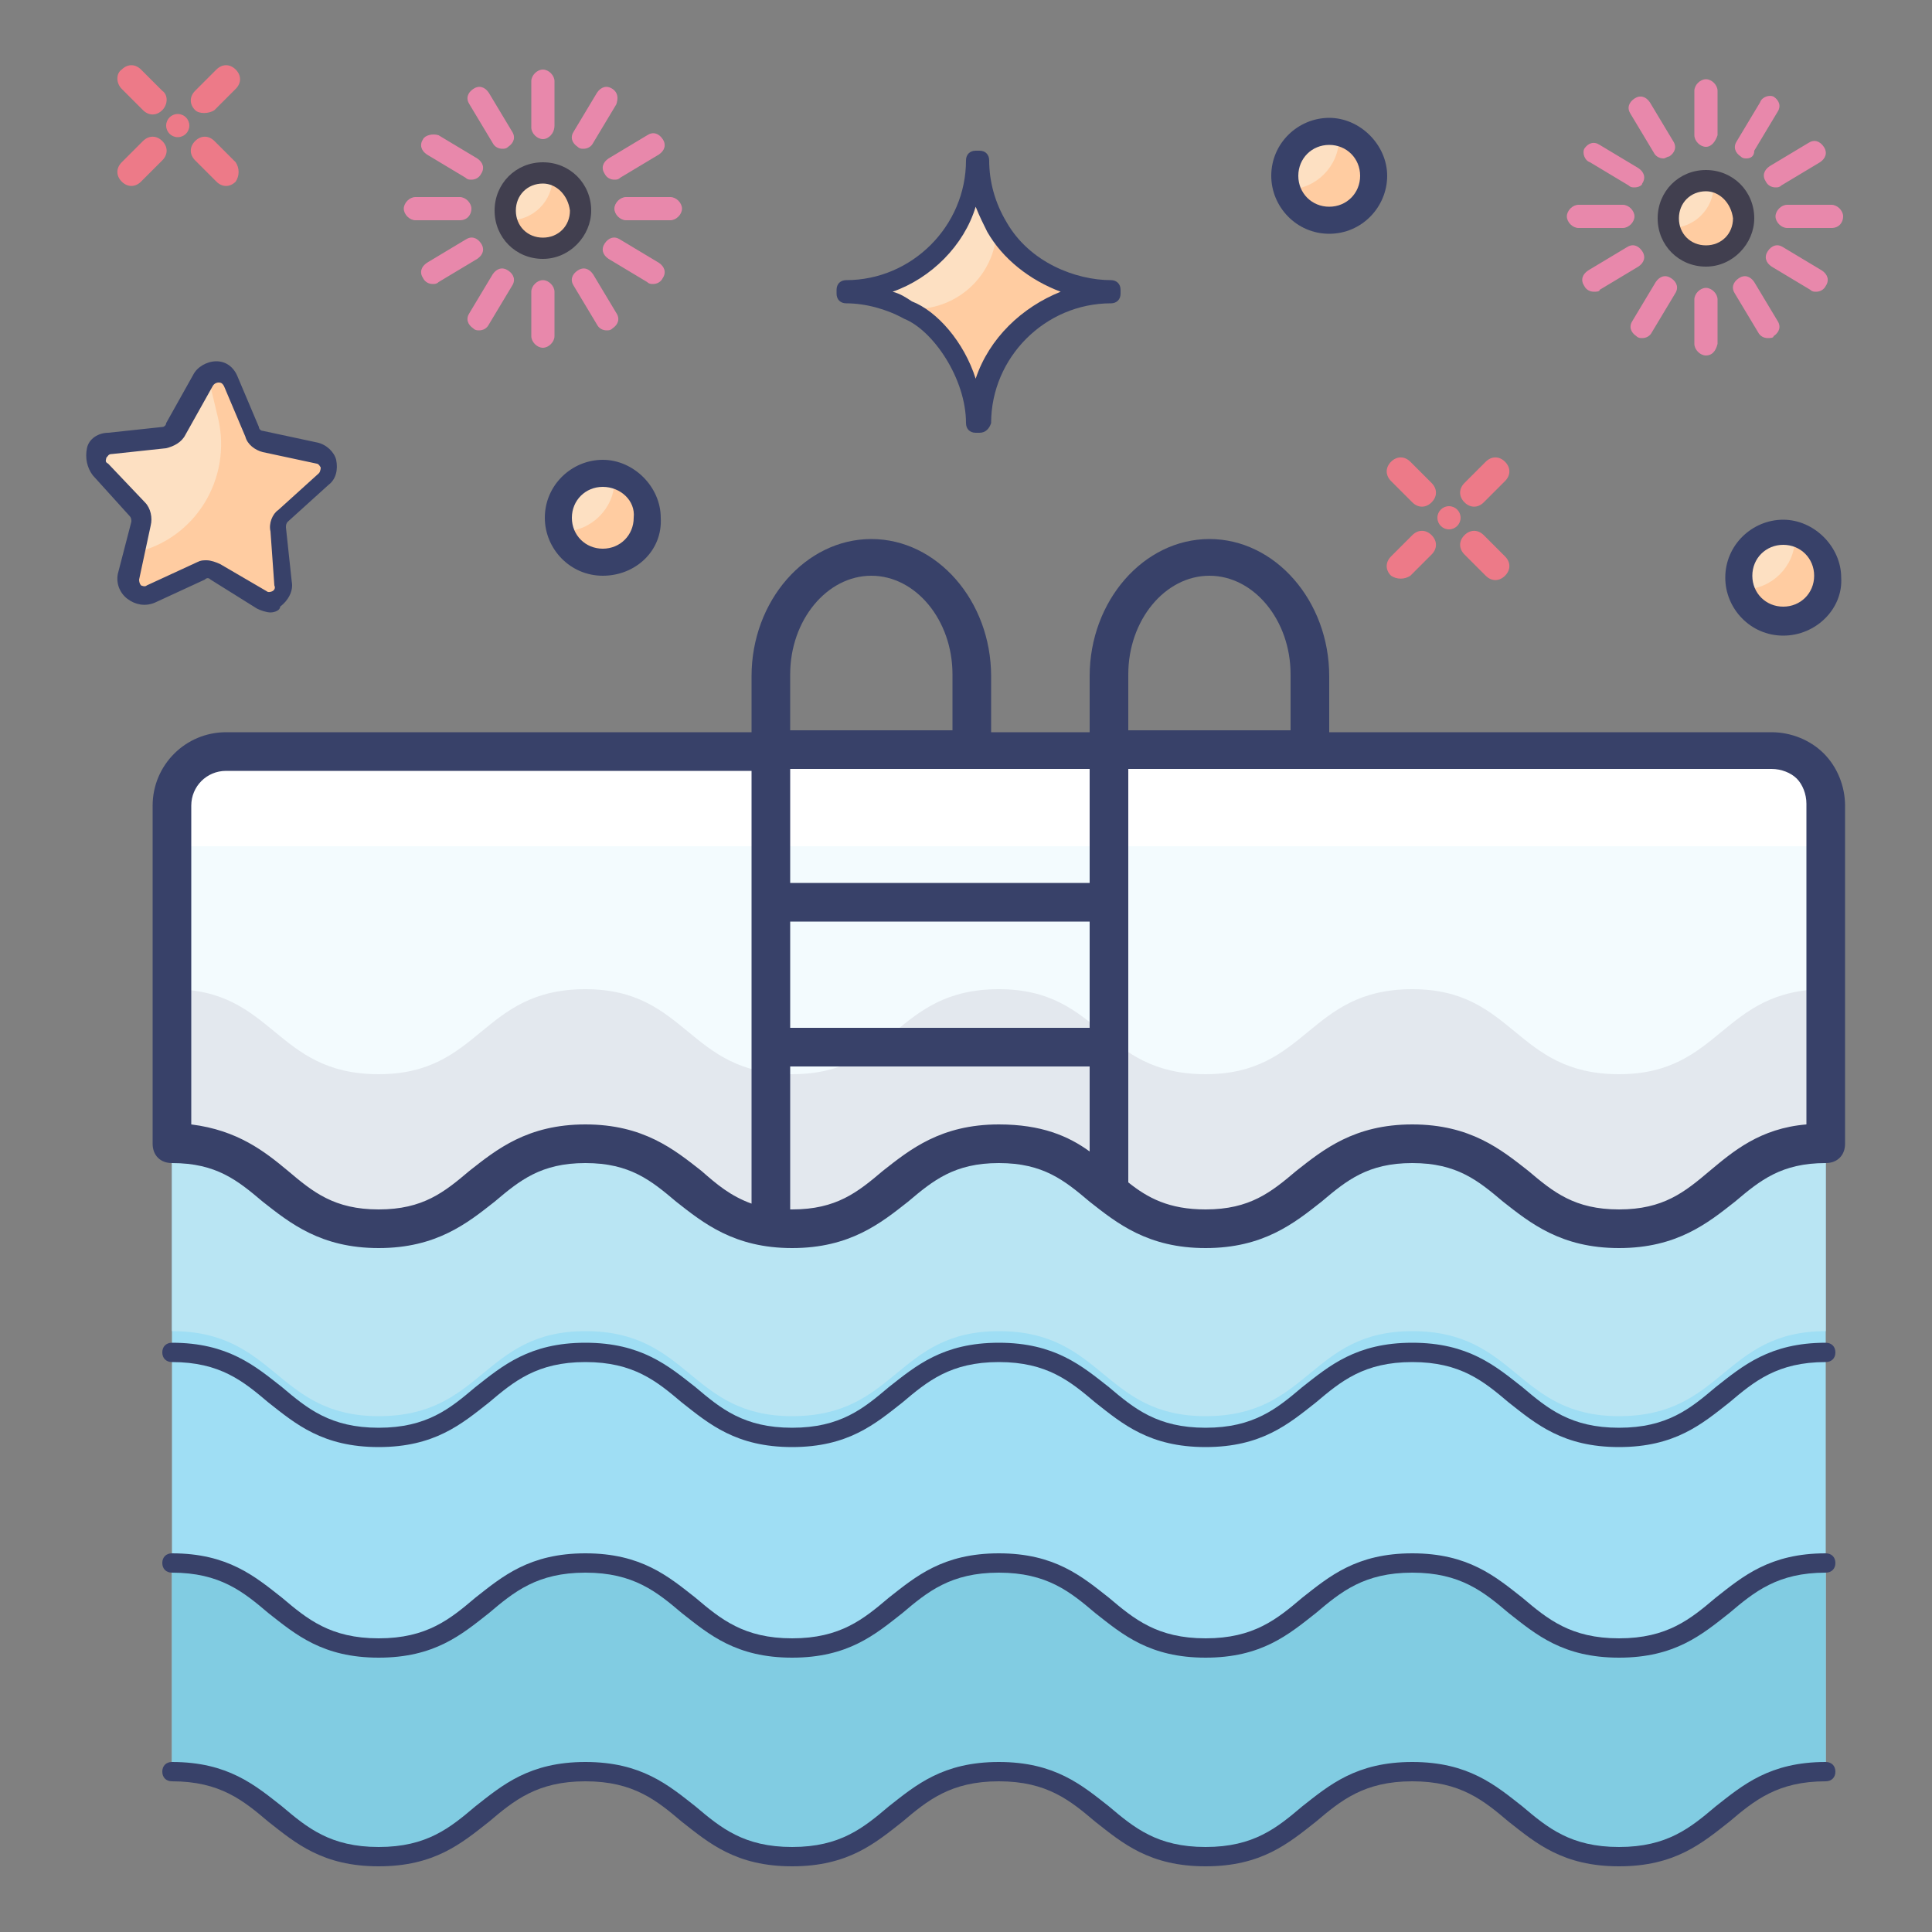 <svg xmlns="http://www.w3.org/2000/svg" enable-background="new 0 0 100 100" viewBox="0 0 100 100" id="pool"><rect x="0" y="0" width="100" height="100" fill="#808080" stroke="none"/><circle cx="28.1" cy="10.8" r="1.8" fill="#fde0c2"></circle><path fill="#ffcca1" d="M28.6,9.1v0.1c0,1.2-1,2.2-2.2,2.2h0c0.3,0.8,1.1,1.4,2.1,1.2c0.7-0.1,1.3-0.7,1.4-1.5
				C30,10.2,29.4,9.3,28.6,9.1z"></path><path fill="#e888ab" d="M28.1 7.2c-.3 0-.6-.3-.6-.6V4.2c0-.3.3-.6.6-.6s.6.3.6.6v2.3C28.7 6.9 28.4 7.2 28.1 7.2zM26 7.7c-.2 0-.4-.1-.5-.3l-1.2-2c-.2-.3-.1-.6.2-.8.3-.2.6-.1.8.2l1.2 2c.2.3.1.6-.2.8C26.2 7.7 26.1 7.7 26 7.7zM24.4 9.3c-.1 0-.2 0-.3-.1l-2-1.2c-.3-.2-.4-.5-.2-.8C22 7 22.4 6.9 22.7 7l2 1.2C25 8.4 25.1 8.7 24.9 9 24.8 9.2 24.6 9.3 24.4 9.3zM23.8 11.4h-2.3c-.3 0-.6-.3-.6-.6s.3-.6.6-.6h2.3c.3 0 .6.3.6.6S24.2 11.4 23.8 11.4zM22.4 14.7c-.2 0-.4-.1-.5-.3-.2-.3-.1-.6.2-.8l2-1.2c.3-.2.6-.1.8.2.2.3.1.6-.2.8l-2 1.2C22.6 14.7 22.5 14.7 22.4 14.7zM24.8 17.1c-.1 0-.2 0-.3-.1-.3-.2-.4-.5-.2-.8l1.2-2c.2-.3.5-.4.8-.2.3.2.4.5.2.8l-1.2 2C25.2 17 25 17.1 24.8 17.1zM28.1 18c-.3 0-.6-.3-.6-.6v-2.3c0-.3.3-.6.6-.6s.6.3.6.6v2.3C28.7 17.7 28.4 18 28.1 18zM31.4 17.1c-.2 0-.4-.1-.5-.3l-1.2-2c-.2-.3-.1-.6.2-.8.3-.2.6-.1.8.2l1.2 2c.2.3.1.6-.2.8C31.6 17.1 31.5 17.1 31.4 17.1zM33.8 14.7c-.1 0-.2 0-.3-.1l-2-1.2c-.3-.2-.4-.5-.2-.8.2-.3.5-.4.8-.2l2 1.2c.3.2.4.5.2.8C34.2 14.6 34 14.7 33.8 14.7zM34.7 11.4h-2.3c-.3 0-.6-.3-.6-.6s.3-.6.6-.6h2.3c.3 0 .6.3.6.6S35 11.4 34.7 11.4zM31.8 9.3c-.2 0-.4-.1-.5-.3-.2-.3-.1-.6.2-.8l2-1.2c.3-.2.6-.1.8.2.2.3.1.6-.2.8l-2 1.2C32 9.3 31.9 9.3 31.8 9.3zM30.2 7.7c-.1 0-.2 0-.3-.1-.3-.2-.4-.5-.2-.8l1.2-2c.2-.3.5-.4.8-.2C32 4.8 32 5.1 31.9 5.4l-1.2 2C30.6 7.6 30.4 7.7 30.2 7.7z"></path><path fill="#413f4f" d="M28.1,13.4c-1.4,0-2.5-1.1-2.5-2.5c0-1.4,1.1-2.5,2.5-2.5s2.5,1.1,2.5,2.5C30.6,12.2,29.5,13.4,28.1,13.4z
				 M28.1,9.5c-0.8,0-1.4,0.6-1.4,1.4c0,0.8,0.6,1.4,1.4,1.4c0.8,0,1.4-0.6,1.4-1.4C29.4,10.1,28.8,9.5,28.1,9.5z"></path><g><circle cx="88.3" cy="11.2" r="1.8" fill="#fde0c2"></circle><path fill="#ffcca1" d="M88.7,9.5v0.1c0,1.2-1,2.2-2.2,2.2h0c0.3,0.8,1.1,1.4,2.1,1.2c0.7-0.1,1.3-0.7,1.4-1.5
				C90.2,10.6,89.6,9.7,88.7,9.5z"></path><path fill="#e888ab" d="M88.3 7.6c-.3 0-.6-.3-.6-.6V4.7c0-.3.3-.6.6-.6.3 0 .6.3.6.6V7C88.8 7.3 88.6 7.6 88.3 7.6zM86.1 8.2c-.2 0-.4-.1-.5-.3l-1.2-2c-.2-.3-.1-.6.2-.8.3-.2.6-.1.8.2l1.2 2c.2.3.1.6-.2.8C86.3 8.1 86.2 8.2 86.1 8.2zM84.6 9.7c-.1 0-.2 0-.3-.1l-2-1.2C82 8.3 81.9 7.9 82 7.7c.2-.3.5-.4.8-.2l2 1.2c.3.2.4.5.2.8C85 9.6 84.8 9.7 84.6 9.7zM84 11.8h-2.3c-.3 0-.6-.3-.6-.6s.3-.6.6-.6H84c.3 0 .6.3.6.6S84.3 11.8 84 11.8zM82.5 15.1c-.2 0-.4-.1-.5-.3-.2-.3-.1-.6.2-.8l2-1.2c.3-.2.6-.1.8.2.2.3.1.6-.2.8l-2 1.2C82.8 15.1 82.6 15.1 82.5 15.1zM85 17.5c-.1 0-.2 0-.3-.1-.3-.2-.4-.5-.2-.8l1.2-2c.2-.3.5-.4.8-.2.3.2.4.5.2.8l-1.2 2C85.4 17.4 85.2 17.5 85 17.5zM88.3 18.4c-.3 0-.6-.3-.6-.6v-2.3c0-.3.3-.6.6-.6.3 0 .6.3.6.6v2.3C88.8 18.2 88.6 18.4 88.3 18.4zM91.5 17.5c-.2 0-.4-.1-.5-.3l-1.2-2c-.2-.3-.1-.6.2-.8.3-.2.6-.1.8.2l1.2 2c.2.3.1.6-.2.8C91.8 17.5 91.6 17.5 91.5 17.5zM94 15.1c-.1 0-.2 0-.3-.1l-2-1.2c-.3-.2-.4-.5-.2-.8.2-.3.5-.4.8-.2l2 1.2c.3.2.4.5.2.8C94.4 15 94.2 15.1 94 15.1zM94.8 11.8h-2.3c-.3 0-.6-.3-.6-.6s.3-.6.6-.6h2.3c.3 0 .6.3.6.6S95.2 11.8 94.8 11.8zM91.9 9.7c-.2 0-.4-.1-.5-.3-.2-.3-.1-.6.2-.8l2-1.2c.3-.2.6-.1.8.2.2.3.1.6-.2.8l-2 1.2C92.1 9.7 92 9.7 91.9 9.7zM90.4 8.2c-.1 0-.2 0-.3-.1-.3-.2-.4-.5-.2-.8l1.2-2C91.2 5 91.6 4.9 91.8 5c.3.2.4.5.2.8l-1.2 2C90.8 8.1 90.6 8.2 90.4 8.2z"></path><path fill="#413f4f" d="M88.3,13.8c-1.4,0-2.5-1.1-2.5-2.5c0-1.4,1.1-2.5,2.5-2.5c1.4,0,2.5,1.1,2.5,2.5
				C90.8,12.6,89.7,13.8,88.3,13.8z M88.3,9.9c-0.8,0-1.4,0.6-1.4,1.4c0,0.8,0.6,1.4,1.4,1.4c0.8,0,1.4-0.6,1.4-1.4
				C89.6,10.5,89,9.9,88.3,9.9z"></path></g><g><path fill="#ed7a88" d="M8.4 5.7L8.4 5.7c-.3.3-.7.3-1 0L6.3 4.6C6 4.3 6 3.8 6.3 3.6l0 0c.3-.3.7-.3 1 0l1.1 1.1C8.7 4.9 8.7 5.4 8.4 5.7zM12.2 9.4L12.2 9.4c-.3.3-.7.3-1 0l-1.1-1.1c-.3-.3-.3-.7 0-1l0 0c.3-.3.7-.3 1 0l1.1 1.1C12.4 8.7 12.4 9.1 12.2 9.4zM10.1 5.7L10.1 5.7c-.3-.3-.3-.7 0-1l1.1-1.1c.3-.3.7-.3 1 0l0 0c.3.3.3.7 0 1l-1.1 1.1C10.8 5.9 10.3 5.9 10.1 5.7zM6.3 9.4L6.3 9.4C6 9.1 6 8.7 6.3 8.4l1.1-1.1c.3-.3.7-.3 1 0l0 0c.3.3.3.7 0 1L7.3 9.4C7 9.7 6.6 9.7 6.3 9.4z"></path><circle cx="9.2" cy="6.5" r=".6" fill="#ed7a88"></circle></g><g><path fill="#ed7a88" d="M74.1 26L74.1 26c-.3.3-.7.3-1 0L72 24.9c-.3-.3-.3-.7 0-1v0c.3-.3.7-.3 1 0l1.1 1.1C74.4 25.3 74.4 25.7 74.1 26zM77.9 29.8L77.9 29.8c-.3.3-.7.3-1 0l-1.1-1.1c-.3-.3-.3-.7 0-1l0 0c.3-.3.7-.3 1 0l1.1 1.1C78.2 29.1 78.2 29.5 77.9 29.8zM75.8 26L75.8 26c-.3-.3-.3-.7 0-1l1.1-1.1c.3-.3.7-.3 1 0l0 0c.3.3.3.7 0 1L76.8 26C76.5 26.3 76.1 26.3 75.8 26zM72 29.8L72 29.8c-.3-.3-.3-.7 0-1l1.1-1.1c.3-.3.7-.3 1 0h0c.3.3.3.7 0 1L73 29.8C72.7 30 72.3 30 72 29.8z"></path><circle cx="75" cy="26.8" r=".6" fill="#ed7a88"></circle></g><g><circle cx="31.2" cy="26.8" r="2.2" fill="#fde0c2"></circle><path fill="#ffcca1" d="M31.8,24.7v0.2c0,1.4-1.2,2.6-2.6,2.6h0c0.3,1,1.3,1.7,2.4,1.4c0.9-0.2,1.6-0.9,1.7-1.7
				C33.6,26,32.8,25,31.8,24.7z"></path><path fill="#384169" d="M31.2,29.8c-1.7,0-3-1.4-3-3c0-1.7,1.4-3,3-3s3,1.4,3,3C34.3,28.5,32.9,29.8,31.2,29.8z M31.2,25.2
				c-0.9,0-1.6,0.7-1.6,1.6c0,0.9,0.7,1.6,1.6,1.6c0.9,0,1.6-0.7,1.6-1.6C32.9,25.9,32.1,25.2,31.2,25.2z"></path></g><g><circle cx="68.8" cy="9.1" r="2.2" fill="#fde0c2"></circle><path fill="#ffcca1" d="M69.3,7v0.2c0,1.4-1.2,2.6-2.6,2.6l0,0c0.3,1,1.3,1.7,2.4,1.4c0.9-0.2,1.6-0.9,1.7-1.7
				C71.1,8.3,70.4,7.3,69.3,7z"></path><path fill="#384169" d="M68.8,12.1c-1.7,0-3-1.4-3-3c0-1.7,1.4-3,3-3s3,1.4,3,3C71.8,10.7,70.5,12.1,68.8,12.1z M68.8,7.5
				c-0.9,0-1.6,0.7-1.6,1.6c0,0.9,0.7,1.6,1.6,1.6c0.9,0,1.6-0.7,1.6-1.6C70.4,8.2,69.7,7.5,68.8,7.5z"></path></g><g><circle cx="92.3" cy="29.8" r="2.2" fill="#fde0c2"></circle><path fill="#ffcca1" d="M92.9,27.7v0.2c0,1.4-1.2,2.6-2.6,2.6h0c0.3,1,1.3,1.7,2.4,1.4c0.9-0.2,1.6-0.9,1.7-1.7
				C94.7,29.1,93.9,28,92.9,27.7z"></path><path fill="#384169" d="M92.3,32.9c-1.7,0-3-1.4-3-3c0-1.7,1.4-3,3-3s3,1.4,3,3C95.4,31.5,94,32.9,92.3,32.9z M92.3,28.2
				c-0.9,0-1.6,0.7-1.6,1.6c0,0.9,0.7,1.6,1.6,1.6s1.6-0.7,1.6-1.6C93.9,28.9,93.2,28.2,92.3,28.2z"></path></g><g><path fill="#fde0c2" d="M12,19.9l1.1,2.6c0.1,0.2,0.3,0.4,0.6,0.5l2.8,0.6c0.7,0.1,0.9,1,0.4,1.4l-2.1,1.9c-0.2,0.2-0.3,0.4-0.3,0.7
				l0.3,2.8c0.1,0.7-0.6,1.1-1.2,0.8l-2.4-1.4c-0.2-0.1-0.5-0.2-0.8,0l-2.6,1.2c-0.6,0.3-1.3-0.3-1.1-0.9l0.6-2.8
				c0.1-0.3,0-0.5-0.2-0.7l-1.9-2.1C4.7,23.8,5,23,5.7,22.9l2.8-0.3c0.3,0,0.5-0.2,0.6-0.4l1.4-2.5C10.9,19.2,11.7,19.2,12,19.9z"></path><path fill="#ffcca1" d="M16.5,23.5l-2.8-0.6c-0.3-0.1-0.5-0.2-0.6-0.5L12,19.9c-0.2-0.5-0.8-0.6-1.2-0.3l0.5,2.1
				c0.7,3.1-1.2,6.2-4.3,6.9l0,0l-0.3,1.3c-0.1,0.7,0.5,1.2,1.1,0.9l2.6-1.2c0.2-0.1,0.5-0.1,0.8,0l2.4,1.4c0.6,0.3,1.3-0.1,1.2-0.8
				l-0.3-2.8c0-0.3,0.1-0.5,0.3-0.7l2.1-1.9C17.4,24.4,17.1,23.6,16.5,23.5z"></path><path fill="#384169" d="M14,31.7c-0.2,0-0.5-0.1-0.7-0.2L10.9,30c-0.1-0.1-0.2-0.1-0.3,0L8,31.2c-0.5,0.2-1,0.1-1.4-0.2
				c-0.4-0.3-0.6-0.8-0.5-1.3L6.8,27c0-0.1,0-0.2-0.1-0.3l-1.9-2.1c-0.3-0.4-0.4-0.9-0.3-1.4s0.6-0.8,1.1-0.8l2.8-0.3
				c0.1,0,0.2-0.1,0.2-0.2l1.4-2.5c0.2-0.4,0.7-0.7,1.2-0.7c0.5,0,0.9,0.3,1.1,0.8l0,0l1.1,2.6c0,0.1,0.1,0.2,0.2,0.2l2.8,0.6
				c0.5,0.1,0.9,0.5,1,0.9c0.1,0.5,0,1-0.4,1.3l-2.1,1.9c-0.1,0.1-0.1,0.2-0.1,0.3l0.3,2.8c0.1,0.5-0.2,1-0.6,1.3
				C14.5,31.6,14.2,31.7,14,31.7z M10.7,29c0.2,0,0.5,0.1,0.7,0.2l2.4,1.4c0.1,0.1,0.3,0,0.3,0c0,0,0.2-0.1,0.1-0.3L14,27.5
				c-0.1-0.4,0.1-0.9,0.4-1.1l2.1-1.9c0.1-0.1,0.1-0.3,0.1-0.3S16.5,24,16.4,24l-2.8-0.6c-0.4-0.1-0.8-0.4-0.9-0.8l-1.1-2.6
				c-0.1-0.2-0.2-0.2-0.3-0.2c0,0-0.2,0-0.3,0.2l-1.4,2.5c-0.2,0.4-0.6,0.6-1,0.7l-2.8,0.3c-0.2,0-0.2,0.1-0.3,0.2
				c0,0.1-0.1,0.2,0.1,0.3L7.5,26c0.3,0.3,0.4,0.8,0.3,1.2L7.2,30c0,0.2,0.1,0.3,0.1,0.3c0,0,0.2,0.1,0.3,0l2.6-1.2
				C10.4,29,10.5,29,10.7,29z"></path></g><g><path fill="#fde0c2" d="M57.4,15v0.2c-3.7,0-6.7,3-6.7,6.7h-0.2v0c0-2.6-1.9-5.2-3.5-5.9c-1-0.5-2.1-0.8-3.2-0.8V15
				c3.7,0,6.7-3,6.7-6.7h0.2c0,1.3,0.3,2.4,0.9,3.4C52.8,13.8,55.3,15,57.4,15z"></path><path fill="#ffcca1" d="M57.4,15v0.2c-3.7,0-6.7,3-6.7,6.7h-0.2v0c0-2.5-1.3-4.7-3.5-5.9h0.3c2.4,0,4.3-1.9,4.3-4.3
				C52.8,13.8,55.3,15,57.4,15z"></path><path fill="#384169" d="M50.7,22.4h-0.2c-0.3,0-0.5-0.2-0.5-0.5c0-2.3-1.7-4.8-3.2-5.4c-0.9-0.5-2-0.8-3-0.8c-0.3,0-0.5-0.2-0.5-0.5
				V15c0-0.3,0.2-0.5,0.5-0.5c3.4,0,6.2-2.8,6.2-6.2c0-0.3,0.2-0.5,0.5-0.5h0.2c0.3,0,0.5,0.2,0.5,0.5c0,1.1,0.3,2.2,0.9,3.2
				c1.2,2.1,3.6,3,5.4,3c0.3,0,0.5,0.2,0.5,0.5v0.2c0,0.3-0.2,0.5-0.5,0.5c-3.4,0-6.2,2.8-6.2,6.2C51.2,22.2,51,22.4,50.7,22.4z
				 M46.2,15.1c0.4,0.1,0.7,0.3,1,0.5c1.3,0.5,2.7,2.1,3.3,4c0.7-2.1,2.4-3.7,4.4-4.5c-1.6-0.6-3-1.7-3.8-3.1
				c-0.2-0.4-0.4-0.8-0.6-1.3C49.9,12.7,48.2,14.4,46.2,15.1z"></path></g><g><path fill="#9fdef4" d="M94.5,59.2v32.6c-5.4,0-5.4,4.4-10.7,4.4c-5.4,0-5.4-4.4-10.7-4.4c-5.4,0-5.4,4.4-10.7,4.4
				c-5.4,0-5.4-4.4-10.7-4.4s-5.4,4.4-10.7,4.4c-5.4,0-5.4-4.4-10.7-4.4s-5.4,4.4-10.7,4.4s-5.4-4.4-10.7-4.4V59.2
				c5.4,0,5.4,4.4,10.7,4.4s5.4-4.4,10.7-4.4s5.4,4.4,10.7,4.4c5.4,0,5.4-4.4,10.7-4.4s5.4,4.4,10.7,4.4c5.4,0,5.4-4.4,10.7-4.4
				c5.4,0,5.4,4.4,10.7,4.4C89.2,63.6,89.2,59.2,94.5,59.2z"></path><path fill="#81cce2" d="M94.5,80.9v10.9c-5.4,0-5.4,4.4-10.7,4.4c-5.4,0-5.4-4.4-10.7-4.4c-5.4,0-5.4,4.4-10.7,4.4
				c-5.4,0-5.4-4.4-10.7-4.4s-5.4,4.4-10.7,4.4c-5.4,0-5.4-4.4-10.7-4.4s-5.4,4.4-10.7,4.4s-5.4-4.4-10.7-4.4V80.9
				c5.4,0,5.4,4.4,10.7,4.4s5.4-4.4,10.7-4.4s5.4,4.4,10.7,4.4c5.4,0,5.4-4.4,10.7-4.4s5.4,4.4,10.7,4.4c5.4,0,5.4-4.4,10.7-4.4
				c5.4,0,5.4,4.4,10.7,4.4C89.2,85.3,89.2,80.9,94.5,80.9z"></path><path fill="#b9e5f3" d="M83.8,63.6c-5.4,0-5.4-4.4-10.7-4.4c-5.4,0-5.4,4.4-10.7,4.4c-5.4,0-5.4-4.4-10.7-4.4
				c-5.4,0-5.4,4.4-10.7,4.4c-5.4,0-5.4-4.4-10.7-4.4c-5.4,0-5.4,4.4-10.7,4.4c-5.4,0-5.4-4.4-10.7-4.4v9.7c5.4,0,5.4,4.4,10.7,4.4
				c5.4,0,5.4-4.4,10.7-4.4c5.4,0,5.4,4.4,10.7,4.4c5.4,0,5.4-4.4,10.7-4.4c5.4,0,5.4,4.4,10.7,4.4c5.4,0,5.4-4.4,10.7-4.4
				c5.4,0,5.4,4.4,10.7,4.4c5.4,0,5.4-4.4,10.7-4.4v-9.7C89.2,59.2,89.2,63.6,83.8,63.6z"></path><path fill="#f3fbfe" d="M94.5,59.2c-5.4,0-5.4,4.4-10.7,4.4c-5.4,0-5.4-4.4-10.7-4.4c-5.4,0-5.4,4.4-10.7,4.4
				c-5.4,0-5.4-4.4-10.7-4.4s-5.4,4.4-10.7,4.4s-5.4-4.4-10.7-4.4s-5.4,4.4-10.7,4.4s-5.4-4.4-10.7-4.4l0-17.5
				c0-1.6,1.3-2.8,2.8-2.8h80c1.6,0,2.8,1.3,2.8,2.8L94.5,59.2z"></path><path fill="#fff" d="M94.5,43.8l0-2.1c0-1.6-1.3-2.8-2.8-2.8h-80c-1.6,0-2.8,1.3-2.8,2.8l0,2.1H94.5z"></path><path fill="#e3e8ee" d="M94.5,51.2c-5.4,0-5.4,4.4-10.7,4.4c-5.4,0-5.4-4.4-10.7-4.4c-5.4,0-5.4,4.4-10.7,4.4
				c-5.4,0-5.4-4.4-10.7-4.4c-5.4,0-5.4,4.4-10.7,4.4c-5.4,0-5.4-4.4-10.7-4.4c-5.4,0-5.4,4.4-10.7,4.4c-5.4,0-5.4-4.4-10.7-4.4
				l0-12.3h0l0,20.3c5.4,0,5.4,4.4,10.7,4.4c5.4,0,5.4-4.4,10.7-4.4c5.4,0,5.4,4.4,10.7,4.4c5.4,0,5.4-4.4,10.7-4.4
				c5.4,0,5.4,4.4,10.7,4.4c5.4,0,5.4-4.4,10.7-4.4c5.4,0,5.4,4.4,10.7,4.4c5.4,0,5.4-4.4,10.7-4.4l0-20.3h0L94.5,51.2z"></path><path fill="#384169" d="M8.9 70.5c2.5 0 3.7 1 5 2.1 1.4 1.1 2.8 2.3 5.7 2.3s4.3-1.2 5.7-2.3c1.3-1.1 2.5-2.1 5-2.1 2.5 0 3.7 1 5 2.1 1.4 1.1 2.8 2.3 5.7 2.3s4.3-1.2 5.7-2.3c1.3-1.1 2.5-2.1 5-2.1 2.5 0 3.7 1 5 2.1 1.4 1.1 2.8 2.3 5.7 2.3 2.9 0 4.3-1.2 5.7-2.3 1.3-1.1 2.5-2.1 5-2.1 2.5 0 3.7 1 5 2.1 1.4 1.1 2.8 2.3 5.7 2.3 2.9 0 4.3-1.2 5.7-2.3 1.3-1.1 2.5-2.1 5-2.1.3 0 .5-.2.5-.5s-.2-.5-.5-.5c-2.9 0-4.3 1.2-5.7 2.3-1.3 1.1-2.5 2.1-5 2.1-2.5 0-3.7-1-5-2.1-1.4-1.1-2.8-2.3-5.7-2.3-2.9 0-4.3 1.2-5.7 2.3-1.3 1.1-2.5 2.1-5 2.1-2.5 0-3.7-1-5-2.1-1.4-1.1-2.8-2.3-5.7-2.3-2.9 0-4.3 1.2-5.7 2.3-1.3 1.1-2.5 2.1-5 2.1-2.5 0-3.7-1-5-2.1-1.4-1.1-2.8-2.3-5.7-2.3-2.9 0-4.3 1.2-5.7 2.3-1.3 1.1-2.5 2.1-5 2.1-2.5 0-3.7-1-5-2.1-1.4-1.1-2.8-2.3-5.7-2.3-.3 0-.5.2-.5.5S8.6 70.5 8.9 70.5zM8.9 81.4c2.5 0 3.7 1 5 2.1 1.4 1.1 2.8 2.3 5.7 2.3s4.3-1.2 5.7-2.3c1.3-1.1 2.5-2.1 5-2.1 2.5 0 3.7 1 5 2.1 1.4 1.1 2.8 2.3 5.7 2.3s4.3-1.2 5.7-2.3c1.3-1.1 2.5-2.1 5-2.1 2.5 0 3.7 1 5 2.1 1.4 1.1 2.8 2.3 5.7 2.3 2.9 0 4.3-1.2 5.7-2.3 1.3-1.1 2.5-2.1 5-2.1 2.5 0 3.7 1 5 2.1 1.4 1.1 2.8 2.3 5.7 2.3 2.9 0 4.3-1.2 5.7-2.3 1.3-1.1 2.5-2.1 5-2.1.3 0 .5-.2.5-.5s-.2-.5-.5-.5c-2.9 0-4.3 1.2-5.7 2.3-1.3 1.1-2.5 2.1-5 2.1-2.5 0-3.7-1-5-2.1-1.4-1.1-2.8-2.3-5.7-2.3-2.9 0-4.3 1.2-5.7 2.3-1.3 1.1-2.5 2.1-5 2.1-2.5 0-3.7-1-5-2.1-1.4-1.1-2.8-2.3-5.7-2.3-2.9 0-4.3 1.2-5.7 2.3-1.3 1.1-2.5 2.1-5 2.1-2.5 0-3.7-1-5-2.1-1.4-1.1-2.8-2.3-5.7-2.3-2.9 0-4.3 1.2-5.7 2.3-1.3 1.1-2.5 2.1-5 2.1-2.5 0-3.7-1-5-2.1-1.4-1.1-2.8-2.3-5.7-2.3-.3 0-.5.2-.5.5S8.6 81.4 8.9 81.4zM94.5 91.2c-2.9 0-4.3 1.2-5.7 2.3-1.3 1.1-2.5 2.1-5 2.1-2.5 0-3.7-1-5-2.1-1.4-1.1-2.8-2.3-5.7-2.3-2.9 0-4.3 1.2-5.7 2.3-1.3 1.1-2.5 2.1-5 2.1-2.5 0-3.7-1-5-2.1-1.4-1.1-2.8-2.3-5.7-2.3s-4.3 1.2-5.7 2.3c-1.3 1.1-2.5 2.1-5 2.1-2.5 0-3.7-1-5-2.1-1.4-1.1-2.8-2.3-5.7-2.3-2.9 0-4.3 1.2-5.7 2.3-1.3 1.1-2.5 2.1-5 2.1s-3.7-1-5-2.1c-1.4-1.1-2.8-2.3-5.7-2.3-.3 0-.5.2-.5.5s.2.5.5.5c2.5 0 3.7 1 5 2.1 1.4 1.1 2.8 2.3 5.7 2.3s4.3-1.2 5.7-2.3c1.3-1.1 2.5-2.1 5-2.1 2.5 0 3.7 1 5 2.1 1.4 1.1 2.8 2.3 5.7 2.3 2.9 0 4.3-1.2 5.7-2.3 1.3-1.1 2.5-2.1 5-2.1 2.5 0 3.7 1 5 2.1 1.4 1.1 2.8 2.3 5.7 2.3 2.9 0 4.3-1.2 5.7-2.3 1.3-1.1 2.5-2.1 5-2.1 2.5 0 3.7 1 5 2.1 1.4 1.1 2.8 2.3 5.7 2.3 2.9 0 4.3-1.2 5.7-2.3 1.3-1.1 2.5-2.1 5-2.1.3 0 .5-.2.5-.5S94.8 91.2 94.5 91.2zM94.4 39c-.7-.7-1.7-1.1-2.7-1.1H68.8v-2.9c0-3.9-2.8-7.1-6.2-7.1-3.4 0-6.2 3.2-6.2 7.1v2.9h-5.1v-2.9c0-3.9-2.8-7.1-6.2-7.1-3.4 0-6.2 3.2-6.2 7.1v2.9H11.7c-2.1 0-3.8 1.7-3.8 3.8l0 17.5c0 .6.4 1 1 1 2.3 0 3.4.9 4.7 2 1.4 1.1 3 2.4 6 2.4 3 0 4.6-1.3 6-2.4 1.3-1.1 2.4-2 4.7-2s3.4.9 4.7 2c1.4 1.1 3 2.4 6 2.4 3 0 4.6-1.3 6-2.4 1.3-1.1 2.4-2 4.7-2s3.4.9 4.7 2c1.4 1.1 3 2.4 6 2.4 3 0 4.6-1.3 6-2.4 1.3-1.1 2.4-2 4.7-2 2.3 0 3.4.9 4.7 2 1.4 1.1 3 2.4 6 2.4 3 0 4.6-1.3 6-2.4 1.3-1.1 2.4-2 4.7-2 .6 0 1-.4 1-1l0-17.5C95.5 40.7 95.1 39.7 94.4 39zM58.4 34.9c0-2.8 1.9-5.1 4.2-5.1s4.2 2.3 4.2 5.1v2.9h-8.4V34.9zM40.9 47.7h15.5v5.5H40.9V47.7zM56.4 45.7H40.9v-5.9h15.5V45.7zM40.9 34.9c0-2.8 1.9-5.1 4.2-5.1s4.2 2.3 4.2 5.1v2.9h-8.4V34.9zM30.3 58.2c-3 0-4.6 1.3-6 2.4-1.3 1.1-2.4 2-4.7 2-2.3 0-3.4-.9-4.7-2-1.2-1-2.6-2.1-5-2.4l0-16.5c0-1 .8-1.8 1.8-1.8h27.2v22.4c-1.1-.4-1.8-1-2.6-1.7C34.9 59.5 33.3 58.2 30.3 58.2zM45.7 60.6c-1.3 1.1-2.4 2-4.7 2 0 0 0 0-.1 0v-7.4h15.5v4.4c-1.1-.8-2.5-1.4-4.7-1.4C48.7 58.2 47.1 59.5 45.7 60.6zM93.5 58.2c-2.4.2-3.8 1.4-5 2.4-1.3 1.1-2.4 2-4.7 2-2.3 0-3.4-.9-4.7-2-1.4-1.1-3-2.4-6-2.4-3 0-4.6 1.3-6 2.4-1.3 1.1-2.4 2-4.7 2-1.9 0-3-.6-4-1.4V39.8h33.3c.5 0 1 .2 1.3.5.3.3.5.8.5 1.3L93.5 58.2z"></path></g></svg>